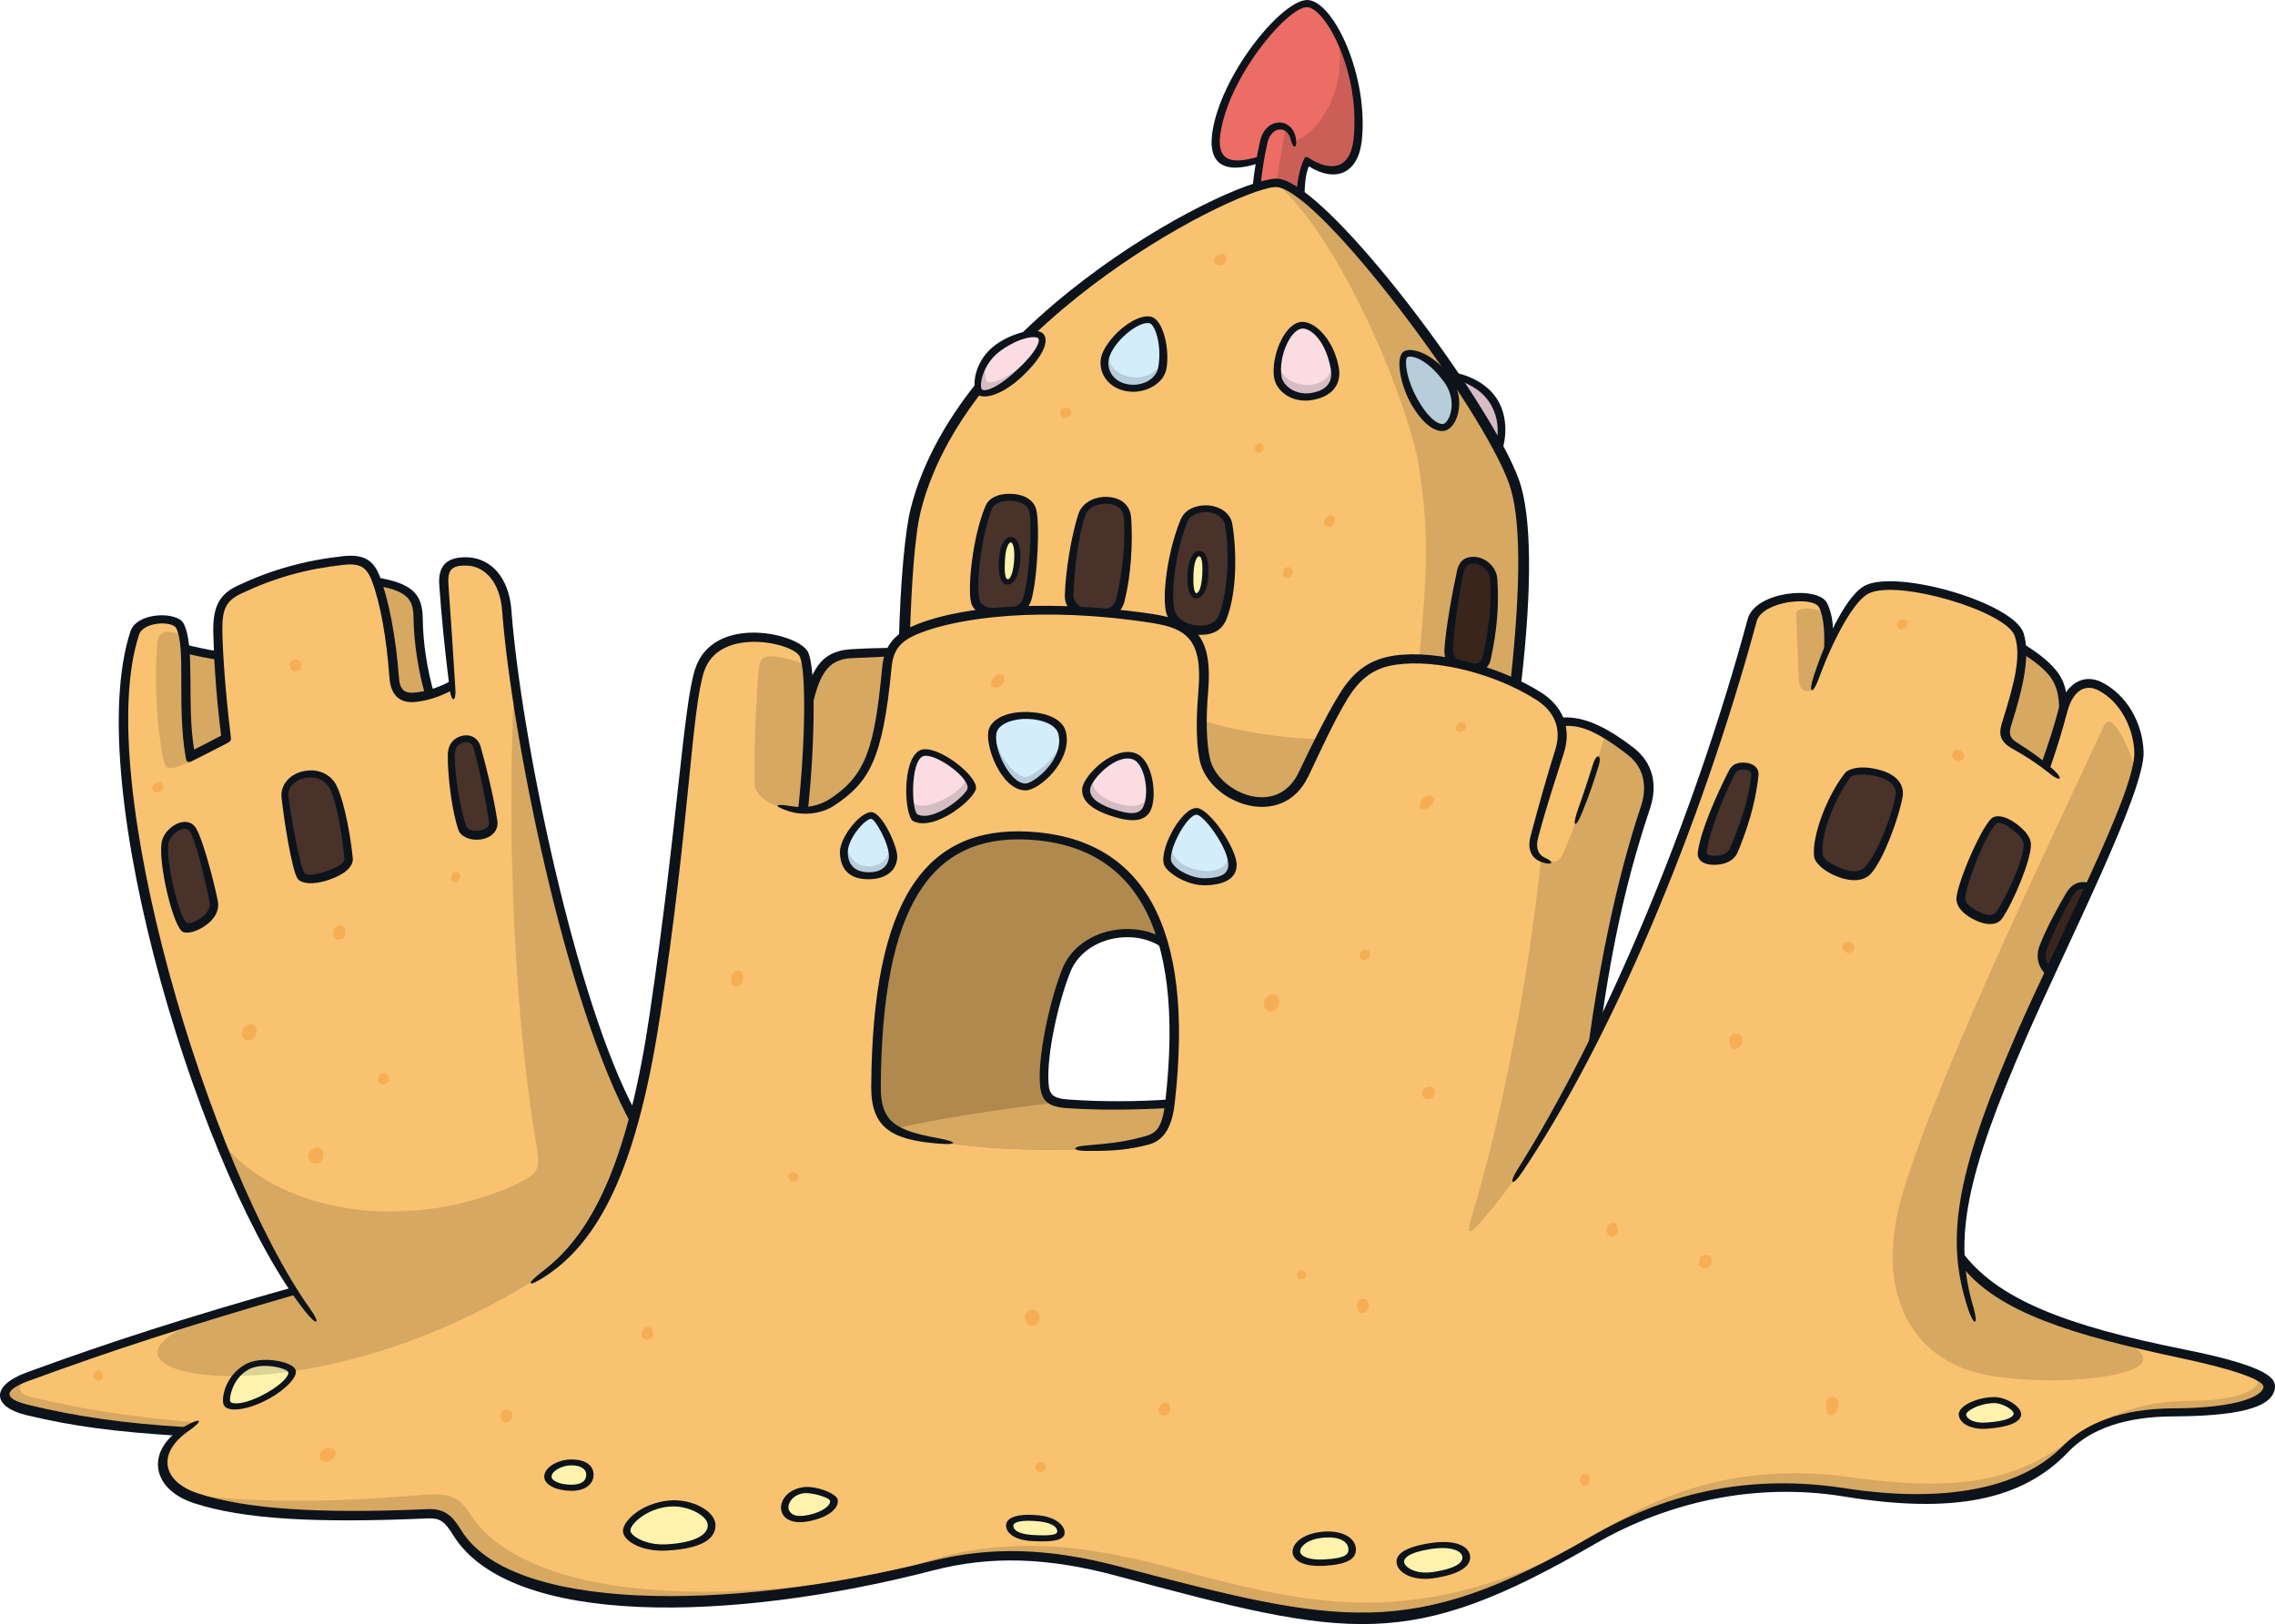 <?xml version="1.0" encoding="UTF-8" standalone="no"?>
<!-- Created with Inkscape (http://www.inkscape.org/) -->

<svg
   version="1.1"
   viewBox="0 0 522.84 373.33"
   id="svg150"
   sodipodi:docname="770.svg"
   inkscape:version="1.4 (e7c3feb1, 2024-10-09)"
   xmlns:inkscape="http://www.inkscape.org/namespaces/inkscape"
   xmlns:sodipodi="http://sodipodi.sourceforge.net/DTD/sodipodi-0.dtd"
   xmlns="http://www.w3.org/2000/svg"
   xmlns:svg="http://www.w3.org/2000/svg">
  <defs
     id="defs150" />
  <sodipodi:namedview
     id="namedview150"
     pagecolor="#505050"
     bordercolor="#eeeeee"
     borderopacity="1"
     inkscape:showpageshadow="0"
     inkscape:pageopacity="0"
     inkscape:pagecheckerboard="0"
     inkscape:deskcolor="#d1d1d1"
     inkscape:zoom="0.84853574"
     inkscape:cx="222.73664"
     inkscape:cy="224.50439"
     inkscape:window-width="1152"
     inkscape:window-height="718"
     inkscape:window-x="0"
     inkscape:window-y="25"
     inkscape:window-maximized="0"
     inkscape:current-layer="svg150" />
  <path
     d="m267.42 216.82c2.894 10.191 3.105 22.842 1.508 36.672 0 0.049-0.018 0.098-0.018 0.197-8.042 0.555-16.36 0.535-23.414 0.035-3.97-0.295-5.217-1.022-5.442-4.869-0.344-6.534 2.112-18.354 4.991-25.667 3.434-8.7 15.13-10.953 22.374-6.361m184.71 81.196 0.781 2.687c-0.295-0.899-0.555-1.783-0.781-2.687m49.618 13.206c-27.626-5.858-42.651-11.057-51.057-22.114-0.816-12.652 3.449-27.158 13.951-51.23 9.515-21.82 27.297-55.892 26.932-65.026-0.295-7.054-4.038-12.565-8.856-15.095-3.832-2.009-7.209 0.501-8.527 5.442-1.159 4.348-2.407 8.267-4.092 13.015-2.584-2.044-5.043-3.655-7.227-4.939-2.324-1.351-2.393-2.599-1.68-4.834 2.948-9.289 4.456-15.893 2.913-20.572-2.112-6.482-28.354-13.9-35.234-10.277-2.476 1.302-5.875 6.569-8.735 13.05 0.295-3.935 0.035-7.192-1.145-9.549-1.68-3.346-14.766-2.044-16.274 3.449-9.289 33.726-22.288 68.18-36.378 96.447 2.235-16.499 5.754-35.269 11.802-53.345 1.749-5.234 0.501-10-3.326-12.946-7.261-5.598-11.785-7.227-16.256-6.69-1.248-3.935-4.593-6.239-10.173-8.891 2.51-23.154 2.324-38.561-0.393-46.256-6.17-17.504-42.929-66.95-54.194-68.838-7.643-1.282-72.028 30.554-83.31 75.095-1.454 5.737-2.338 17.591-2.668 29.047-2.427 1.592-3.621 3.689-3.95 7.296-1.926 20.277-4.643 25.615-12.565 30.849-1.96 1.302-4.245 1.975-6.742 1.96 1.577-14.645 1.926-32.253 0.196-35.945-1.68-3.571-20.069-7.99-24.003 3.812-2.913 8.752-3.675 35.39-10.173 78.838-1.317 8.752-2.894 16.898-4.869 24.263-16.17-29.792-27.47-93.691-29.203-116.9-0.521-7.036-4.471-11.04-8.943-11.282-4.348-0.246-5.806 1.474-5.529 5.372 0.501 6.984 1.042 15.407 1.857 23.119-2.859 1.508-5.303 2.338-8.284 2.722-3.292 0.393-4.716-0.953-4.974-4.49-0.604-8.197-2.044-17.14-4.299-22.911-1.351-3.503-3.414-4.456-7.47-4.004-8.648 0.953-15.892 2.948-23.726 6.62-4.058 1.887-5.148 4.367-5.078 9.636 0.098 5.771 0.747 15.078 1.94 24.593-2.496 1.371-5.806 3.016-8.198 4.245-2.098-11.906 0.049-25.39-2.476-30.156-1.179-2.201-9.116-1.995-10.312 1.631-10.676 32.669 13.83 116.46 36.62 151.32-24.749 7.054-43.223 13.085-61.213 19.705-7.244 2.668-7.071 5.962-0.123 7.625 11.456 2.756 21.75 4.127 35.667 4.974-6.811 5.008-6.274 12.184 3.031 15.234 10.19 3.346 25.667 4.939 53.206 3.709 3.223-0.147 4.854 0.987 6.794 4.21 11.751 19.446 60.173 19.931 109.32 7.66 12.461-3.12 25.199-3.277 42.687 1.336 51.75 13.605 67.053 17.227 109.1-7.157 17.227-9.983 36.534-14.437 57.712-10.988 28.354 4.608 43.119-2.063 50.918-10.018 4.643-4.697 12.426-8.249 24.61-8.319 12.201-0.049 21.958-1.857 22.166-5.789 0.098-2.201-3.832-4.333-19.775-7.713"
     fill="#F9C270"
     id="path1" />
  <path
     d="m 264.34,73.554 c -3.311,-0.747 -9.463,4.8 -10.364,8.752 -0.624,2.805 1.022,5.788 4.436,6.69 3.414,0.899 8.128,-0.727 8.769,-4.471 0.816,-4.765 -0.727,-10.485 -2.845,-10.971"
     id="path2"
     style="fill:#D3EDFB" />
  <path
     d="m 200.31,187.42 c -1.926,-0.098 -6.343,5.182 -6.361,8.354 -0.049,3.655 1.818,5.737 6.222,5.511 2.845,-0.147 5.078,-1.891 5.147,-4.382 0.049,-2.515 -3.346,-9.393 -5.009,-9.48"
     id="path3"
     style="fill:#D3EDFB" />
  <path
     d="m 244.11,168.43 c -0.639,-2.476 -4.141,-3.812 -7.712,-3.95 -3.655,-0.098 -7.366,0.987 -8.18,3.414 -1.11,3.326 2.79,13.067 7.487,13.015 2.564,-0.034 9.965,-6.43 8.405,-12.478"
     id="path4"
     style="fill:#D3EDFB" />
  <path
     d="m 275.01,186.52 c -2.913,-0.034 -8.111,9.601 -6.482,12.201 1.11,1.769 4.716,4.019 8.492,3.935 4.176,-0.098 6.153,-1.268 6.17,-3.812 0.049,-3.812 -5.789,-12.305 -8.18,-12.323"
     id="path5"
     style="fill:#D3EDFB" />
  <path
     d="m 298.89,74.779 c -3.208,0.678 -5.91,7.123 -5.216,11.82 0.442,2.982 4.024,5.268 8.007,4.525 3.621,-0.693 5.823,-2.913 5.096,-6.673 -1.317,-6.776 -5.46,-10.19 -7.886,-9.671"
     id="path6"
     style="fill:#FADCE2" />
  <path
     d="m 211.65,173.24 c -3.463,1.891 -2.997,13.761 -1.179,14.697 4.107,2.112 12.946,-4.677 12.894,-6.898 -0.049,-2.879 -8.786,-9.393 -11.715,-7.799"
     id="path7"
     style="fill:#FADCE2" />
  <path
     d="m 260.8,173.89 c -4.279,-1.783 -10.814,4.49 -11.126,7.418 -0.197,2.009 1.213,3.866 5.789,5.425 4.888,1.665 7.296,1.302 8.284,-1.125 1.371,-3.414 0.147,-10.416 -2.948,-11.716"
     id="path8"
     style="fill:#FADCE2" />
  <path
     d="m245.5 253.71c-3.97-0.295-5.216-1.022-5.442-4.869-0.344-6.534 2.112-18.336 5.009-25.667 3.434-8.7 15.113-10.953 22.357-6.361-4.092-14.385-13.588-23.847-31.144-24.766-22.496-1.159-34.575 14.454-34.836 57.764-0.034 7.383 3.085 10.329 8.908 11.577 10.641 2.289 21.958 3.257 39.099 2.771 5.771-0.147 10.936-1.056 14.315-2.098 3.36-1.056 4.643-4.333 5.147-8.388-8.024 0.57-16.36 0.535-23.414 0.034"
     fill="#B0894E"
     id="path9" />
  <path
     d="m 237.24,117.02 c -1.474,-3.64 -8.648,-3.552 -9.983,-0.344 -2.845,6.759 -3.95,18.302 -3.085,21.612 0.899,3.414 10.607,4.176 11.976,-0.693 1.454,-5.165 2.098,-18.059 1.091,-20.555"
     id="path10"
     style="fill:#48322A" />
  <path
     d="m 259.17,119.11 c -0.393,-5.511 -9.081,-5.147 -10.502,-0.933 -1.769,5.217 -2.81,13.744 -2.928,18.665 -0.147,5.165 10.399,6.534 11.733,1.11 1.405,-5.684 2.098,-12.877 1.7,-18.839"
     id="path11"
     style="fill:#48322A" />
  <path
     d="m 282.41,120.59 c -0.727,-4.539 -8.596,-4.819 -10.243,-0.987 -2.496,5.824 -4.092,15.39 -3.257,20.52 0.761,4.834 10.156,6.932 12.149,1.68 2.186,-5.719 2.427,-14.575 1.351,-21.213"
     id="path12"
     style="fill:#48322A" />
  <path
     d="m 109.72,171.89 c -1.022,-3.606 -5.962,-2.181 -5.997,1.611 -0.049,4.834 1.145,12.635 2.599,16.828 0.865,2.515 7.574,2.167 7.002,-1.597 -0.85,-5.737 -2.461,-12.79 -3.606,-16.846"
     id="path13"
     style="fill:#48322A" />
  <path
     d="m 76.106,180.13 c -3.242,-4.21 -11.109,-1.926 -10.589,3.066 0.521,4.974 2.476,16.153 3.689,18.076 1.385,2.22 11.213,-0.953 10.901,-3.984 -0.678,-6.776 -2.304,-14.956 -4.004,-17.158"
     id="path14"
     style="fill:#48322A" />
  <path
     d="m 44.18,190.54 c -1.769,-2.181 -5.945,0.555 -6.291,3.503 -0.676,5.806 3.033,18.475 4.61,19.064 1.887,0.693 7.279,-2.304 6.568,-5.875 -1.042,-5.251 -3.503,-14.957 -4.888,-16.69"
     id="path15"
     style="fill:#48322A" />
  <path
     d="m 403.33,178.07 c 0.197,-2.063 -4.092,-2.894 -5.251,-0.644 -2.913,5.702 -6.291,13.9 -6.863,18.561 -0.344,2.53 6.083,2.324 7.261,-0.57 2.393,-5.806 4.264,-11.352 4.854,-17.348"
     id="path16"
     style="fill:#48322A" />
  <path
     d="m 436.39,183.08 c 1.076,-6.256 -10.381,-6.742 -11.785,-4.903 -3.97,5.234 -7.296,14.159 -6.655,18.561 0.295,2.201 8.354,6.465 11.317,3.311 3.051,-3.257 6.395,-12.738 7.123,-16.967"
     id="path17"
     style="fill:#48322A" />
  <path
     d="m 465.89,193.94 c -0.147,-2.564 -6.031,-6.897 -7.695,-5.165 -2.79,2.879 -7.799,15.668 -7.504,18.059 0.344,2.79 7.088,6.083 8.769,3.655 2.584,-3.744 6.603,-13.311 6.43,-16.551"
     id="path18"
     style="fill:#48322A" />
  <path
     d="m 232.39,124.05 c -1.022,-0.034 -1.94,1.611 -2.112,4.643 -0.197,3.689 0.295,4.939 1.302,5.078 0.83,0.098 1.926,-1.405 2.181,-4.751 0.246,-2.948 -0.491,-4.939 -1.371,-4.974"
     id="path19"
     style="fill:#FFF2AD" />
  <path
     d="m 275.68,127.24 c -1.042,-0.098 -1.96,1.665 -2.098,4.647 -0.147,3.655 0.491,5.043 1.302,5.078 0.904,0.035 1.906,-1.268 2.098,-4.8 0.197,-3.311 -0.393,-4.834 -1.302,-4.922"
     id="path20"
     style="fill:#FFF2AD" />
  <path
     d="m 67.037,315.08 c -0.521,-1.213 -6.638,-2.825 -10.208,-0.884 -4.21,2.27 -5.165,7.261 -4.662,8.336 0.678,1.405 4.888,0.865 9.463,-1.7 3.483,-1.96 5.927,-4.539 5.407,-5.754"
     id="path21"
     style="fill:#FFF2AD" />
  <path
     d="m 135.54,339.14 c 0.098,-1.906 -1.454,-3.016 -4.279,-2.962 -2.619,0.049 -5.286,1.557 -5.303,3.208 -0.018,1.646 2.859,2.619 5.321,2.599 2.633,-0.017 4.161,-0.884 4.264,-2.845"
     id="path22"
     style="fill:#FFF2AD" />
  <path
     d="m 163.54,350.59 c 0,-2.81 -5.078,-5.373 -9.688,-4.974 -5.944,0.521 -9.844,4.436 -9.826,6.274 0,1.523 3.621,4.073 9.047,3.797 7.678,-0.393 10.468,-2.496 10.468,-5.096"
     id="path23"
     style="fill:#FFF2AD" />
  <path
     d="m 191.64,344.88 c -0.197,-1.056 -4.785,-2.702 -7.123,-2.289 -3.154,0.57 -4.593,2.962 -4.053,4.608 0.535,1.68 2.461,2.338 5.407,1.734 2.997,-0.604 6.083,-2.324 5.771,-4.058"
     id="path24"
     style="fill:#FFF2AD" />
  <path
     d="m 243.79,352.27 c 0.098,-1.042 -1.042,-2.84 -5.165,-3.257 -4.49,-0.442 -6.482,0.491 -6.551,1.611 -0.049,1.263 1.371,2.722 5.268,2.928 4.903,0.246 6.326,-0.295 6.447,-1.282"
     id="path25"
     style="fill:#FFF2AD" />
  <path
     d="m 310.73,356.1 c -0.049,-2.029 -2.304,-3.621 -6.378,-3.326 -4.559,0.344 -6.465,2.442 -6.378,3.97 0.098,1.454 2.393,2.736 6.499,2.476 5.113,-0.344 6.291,-1.474 6.256,-3.12"
     id="path26"
     style="fill:#FFF2AD" />
  <path
     d="m 336.98,357.62 c -0.295,-1.852 -3.242,-2.982 -8.163,-2.221 -5.477,0.85 -7.019,2.393 -6.949,3.675 0.098,1.68 3.1,3.655 7.678,2.948 5.338,-0.816 7.729,-2.584 7.435,-4.402"
     id="path27"
     style="fill:#FFF2AD" />
  <path
     d="m 463.66,325.09 c 0.147,-1.317 -3.031,-3.346 -5.546,-3.242 -3.675,0.147 -7.158,2.009 -7.071,3.277 0.049,1.248 1.7,2.84 5.511,2.584 4.264,-0.295 6.967,-1.302 7.106,-2.619"
     id="path28"
     style="fill:#FFF2AD" />
  <path
     d="m300.64 0.814c-4.819-0.535-18.319 15.373-20.901 28.666-1.351 7.019 1.159 9.948 9.913 7.106-0.344 1.995-0.59 3.915-0.865 6.308 1.385-0.393 4.053-0.933 4.785-0.865 1.076 0.098 3.832 1.489 5.321 2.805 0.098-3.292 0.624-6.031 1.523-7.851 5.078 3.434 10.641 3.414 11.56-4.697 1.68-15.061-6.152-30.901-11.334-31.473"
     fill="#ED6E65"
     id="path29"
     style="fill:#ec6d65;fill-opacity:1" />
  <path
     d="m 281.66,58.74 c -0.393,-0.501 -1.631,-0.393 -2.255,0.295 -0.501,0.57 -0.491,1.282 -0.018,1.7 0.442,0.393 1.194,0.491 1.872,-0.049 0.678,-0.521 0.816,-1.474 0.393,-1.96"
     id="path30"
     style="fill:#F6AE54" />
  <path
     d="m 244.88,93.67 c -0.83,0 -1.213,0.658 -1.179,1.248 0.018,0.555 0.344,1.125 1.042,1.145 0.712,0.034 1.474,-0.555 1.474,-1.282 C 246.234,94.156 245.47,93.67 244.88,93.67"
     id="path31"
     style="fill:#F6AE54" />
  <path
     d="m 289.63,101.92 c -0.604,-0.098 -1.091,0.295 -1.213,0.796 -0.147,0.59 0.098,1.248 0.678,1.336 0.521,0.098 1.11,-0.197 1.268,-0.816 0.197,-0.639 -0.246,-1.228 -0.727,-1.317"
     id="path32"
     style="fill:#F6AE54" />
  <path
     d="m 306.55,118.69 c -0.442,-0.491 -1.179,-0.344 -1.749,0.246 -0.59,0.59 -0.678,1.523 -0.246,1.887 0.393,0.344 1.248,0.491 1.857,-0.295 0.555,-0.712 0.501,-1.439 0.147,-1.818"
     id="path33"
     style="fill:#F6AE54" />
  <path
     d="m 296.85,130.65 c -0.491,-0.521 -1.405,-0.344 -1.734,0.197 -0.393,0.658 -0.295,1.508 -0.098,1.769 0.295,0.295 1.228,0.344 1.68,-0.098 0.521,-0.521 0.57,-1.405 0.147,-1.837"
     id="path34"
     style="fill:#F6AE54" />
  <path
     d="m 336.92,166.6 c -0.197,-0.604 -1.056,-0.712 -1.769,-0.295 -0.624,0.393 -0.781,1.056 -0.501,1.523 0.246,0.393 1.007,0.57 1.597,0.246 0.59,-0.344 0.865,-0.953 0.678,-1.508"
     id="path35"
     style="fill:#F6AE54" />
  <path
     d="m 329.33,183.14 c -0.693,-0.521 -1.887,-0.197 -2.461,0.624 -0.712,1.022 -0.712,1.906 -0.344,2.235 0.246,0.246 1.371,0.098 2.22,-0.712 0.933,-0.919 1.042,-1.818 0.604,-2.147"
     id="path36"
     style="fill:#F6AE54" />
  <path
     d="m 314.49,218.44 c -0.491,-0.344 -1.336,-0.197 -1.734,0.393 -0.393,0.59 -0.344,1.336 0.017,1.646 0.393,0.344 1.385,0.197 1.818,-0.295 0.393,-0.491 0.491,-1.351 -0.098,-1.769"
     id="path37"
     style="fill:#F6AE54" />
  <path
     d="m 292.67,228.65 c -1.371,-0.049 -2.181,0.85 -2.235,1.769 -0.049,0.953 0.555,2.044 1.523,2.078 0.796,0.034 1.926,-0.761 2.063,-1.926 0.098,-1.007 -0.393,-1.872 -1.351,-1.926"
     id="path38"
     style="fill:#F6AE54" />
  <path
     d="m 329.37,250.01 c -0.678,-0.555 -1.872,-0.197 -2.289,0.442 -0.393,0.644 -0.344,1.454 0.197,1.926 0.501,0.442 1.577,0.344 2.063,-0.197 0.624,-0.727 0.624,-1.7 0.049,-2.167"
     id="path39"
     style="fill:#F6AE54" />
  <path
     d="m 300.15,293.13 c 0.049,-0.555 -0.393,-1.125 -0.987,-1.125 -0.781,-0.017 -1.091,0.442 -1.145,0.987 -0.049,0.57 0.442,1.091 0.973,1.11 0.491,0.017 1.076,-0.246 1.159,-0.973"
     id="path40"
     style="fill:#F6AE54" />
  <path
     d="m 313.65,298.61 c -0.973,-0.246 -1.646,0.295 -1.783,1.179 -0.147,0.987 0.295,1.94 0.953,2.029 0.678,0.098 1.405,-0.246 1.665,-1.213 0.295,-1.11 -0.098,-1.818 -0.83,-1.995"
     id="path41"
     style="fill:#F6AE54" />
  <path
     d="m 438.4,142.85 c -0.246,-0.535 -1.11,-0.624 -1.803,-0.295 -0.761,0.393 -0.747,1.317 -0.491,1.715 0.295,0.442 0.938,0.555 1.543,0.197 0.83,-0.491 0.899,-1.194 0.727,-1.611"
     id="path42"
     style="fill:#F6AE54" />
  <path
     d="m 449.86,172.4 c -0.85,0.018 -1.194,0.555 -1.233,1.248 -0.018,0.693 0.491,1.194 1.248,1.248 0.796,0.049 1.439,-0.393 1.474,-1.11 0.049,-0.865 -0.693,-1.405 -1.489,-1.385"
     id="path43"
     style="fill:#F6AE54" />
  <path
     d="m 426.15,217.88 c 0.049,-0.85 -0.501,-1.351 -1.194,-1.385 -0.973,-0.049 -1.508,0.57 -1.543,1.125 -0.034,0.624 0.393,1.351 1.282,1.42 0.707,0.049 1.405,-0.442 1.454,-1.159"
     id="path44"
     style="fill:#F6AE54" />
  <path
     d="m 399.34,237.63 c -0.85,-0.197 -1.769,0.295 -1.926,1.179 -0.197,0.973 0.393,2.181 1.091,2.304 0.761,0.147 1.597,-0.501 1.872,-1.523 0.295,-0.973 -0.147,-1.769 -1.042,-1.96"
     id="path45"
     style="fill:#F6AE54" />
  <path
     d="m 370.86,281.07 c -0.678,-0.098 -1.489,0.644 -1.592,1.474 -0.098,0.796 0.295,1.646 1.022,1.734 0.658,0.098 1.454,-0.246 1.523,-1.336 0.049,-1.11 -0.393,-1.803 -0.953,-1.872"
     id="path46"
     style="fill:#F6AE54" />
  <path
     d="m 393.17,288.87 c -0.624,-0.658 -1.818,-0.535 -2.338,0.197 -0.555,0.781 -0.491,1.783 0.035,2.22 0.624,0.501 1.68,0.197 2.147,-0.295 0.609,-0.624 0.59,-1.631 0.147,-2.098"
     id="path47"
     style="fill:#F6AE54" />
  <path
     d="m 421.26,321.04 c -0.816,-0.049 -1.508,0.555 -1.611,1.769 -0.098,1.371 0.344,2.407 1.007,2.496 0.712,0.098 1.405,-0.442 1.769,-1.837 0.295,-1.179 -0.147,-2.338 -1.159,-2.427"
     id="path48"
     style="fill:#F6AE54" />
  <path
     d="m 364.33,338.76 c -0.747,-0.049 -1.194,0.59 -1.213,1.317 -0.035,0.899 0.442,1.474 0.973,1.523 0.521,0.034 1.179,-0.555 1.268,-1.439 0.049,-0.712 -0.344,-1.351 -1.022,-1.405"
     id="path49"
     style="fill:#F6AE54" />
  <path
     d="m 268.52,322.57 c -0.59,-0.344 -1.68,0.049 -2.063,0.83 -0.344,0.761 -0.098,1.508 0.393,1.803 0.658,0.344 1.597,0.246 1.926,-0.491 0.393,-0.816 0.147,-1.906 -0.295,-2.167"
     id="path50"
     style="fill:#F6AE54" />
  <path
     d="m 239.28,336.11 c -0.796,-0.049 -1.302,0.442 -1.317,0.973 -0.034,0.678 0.442,1.213 1.022,1.233 0.816,0 1.336,-0.442 1.351,-1.125 0.018,-0.57 -0.442,-1.022 -1.056,-1.076"
     id="path51"
     style="fill:#F6AE54" />
  <path
     d="m 237.38,301.05 c -1.056,-0.017 -1.818,0.919 -1.857,1.7 -0.049,1.022 0.712,1.96 1.646,2.029 0.899,0.049 1.7,-0.712 1.734,-1.837 0.049,-1.159 -0.727,-1.891 -1.528,-1.891"
     id="path52"
     style="fill:#F6AE54" />
  <path
     d="m 230.54,155.27 c -0.501,-0.442 -1.508,-0.442 -2.27,0.501 -0.678,0.83 -0.624,1.714 -0.246,2.078 0.393,0.393 1.439,0.295 2.167,-0.393 0.747,-0.693 0.83,-1.783 0.344,-2.201"
     id="path53"
     style="fill:#F6AE54" />
  <path
     d="m 170.2,223.26 c -0.85,-0.393 -1.769,0.197 -2.098,1.11 -0.295,0.899 -0.049,2.029 0.57,2.289 0.693,0.295 1.577,-0.049 1.975,-1.125 0.344,-0.953 0.098,-1.995 -0.442,-2.27"
     id="path54"
     style="fill:#F6AE54" />
  <path
     d="m 183.48,270.67 c 0.098,-0.521 -0.246,-1.076 -1.022,-1.179 -0.83,-0.098 -1.282,0.295 -1.336,0.781 -0.049,0.535 0.393,1.213 0.973,1.282 0.535,0.049 1.268,-0.098 1.385,-0.884"
     id="path55"
     style="fill:#F6AE54" />
  <path
     d="m 149.26,305.06 c -0.933,-0.246 -1.68,0.442 -1.803,1.268 -0.098,0.761 0.295,1.508 1.056,1.592 0.727,0.098 1.385,-0.246 1.562,-1.042 0.197,-0.83 -0.197,-1.646 -0.816,-1.818"
     id="path56"
     style="fill:#F6AE54" />
  <path
     d="m 116.51,323.97 c -0.865,-0.017 -1.42,0.658 -1.42,1.508 -0.018,0.899 0.501,1.557 1.194,1.557 0.796,0.018 1.454,-0.535 1.508,-1.592 0.034,-0.865 -0.57,-1.474 -1.282,-1.474"
     id="path57"
     style="fill:#F6AE54" />
  <path
     d="m 77.072,333.64 c -0.393,-0.85 -1.665,-1.056 -2.619,-0.535 -1.056,0.57 -1.248,1.714 -0.865,2.304 0.393,0.624 1.523,0.816 2.442,0.295 1.022,-0.57 1.302,-1.508 1.042,-2.078"
     id="path58"
     style="fill:#F6AE54" />
  <path
     d="m 22.17,315.12 c -0.572,0.246 -0.815,0.899 -0.589,1.454 0.295,0.639 1.005,0.933 1.543,0.727 0.572,-0.246 0.71,-0.973 0.398,-1.543 -0.314,-0.57 -0.867,-0.85 -1.352,-0.644"
     id="path59"
     style="fill:#F6AE54" />
  <path
     d="m 68.084,151.6 c -0.865,-0.049 -1.474,0.609 -1.474,1.248 -0.018,0.83 0.393,1.508 1.351,1.508 0.747,0.018 1.248,-0.535 1.282,-1.159 0.049,-0.919 -0.393,-1.543 -1.159,-1.597"
     id="path60"
     style="fill:#F6AE54" />
  <path
     d="m 37.33,180.17 c -0.364,-0.535 -1.109,-0.555 -1.698,-0.098 -0.607,0.491 -0.78,1.302 -0.537,1.631 0.295,0.393 1.213,0.575 1.768,0.246 0.728,-0.442 0.797,-1.268 0.467,-1.749"
     id="path61"
     style="fill:#F6AE54" />
  <path
     d="m 105.54,200.72 c -0.442,-0.393 -1.228,-0.295 -1.646,0.295 -0.393,0.501 -0.344,1.317 0,1.611 0.295,0.295 1.076,0.246 1.489,-0.246 0.555,-0.624 0.501,-1.385 0.147,-1.665"
     id="path62"
     style="fill:#F6AE54" />
  <path
     d="m 78.455,212.72 c -0.781,-0.197 -1.523,0.295 -1.783,1.11 -0.344,1.007 0.147,1.975 0.816,2.132 0.85,0.197 1.783,-0.246 1.906,-1.145 0.147,-1.076 -0.295,-1.926 -0.933,-2.098"
     id="path63"
     style="fill:#F6AE54" />
  <path
     d="m 58.512,235.75 c -0.658,-0.555 -1.803,-0.344 -2.496,0.57 -0.624,0.83 -0.535,2.098 0.098,2.55 0.678,0.491 1.783,0.393 2.373,-0.442 0.712,-1.042 0.678,-2.112 0,-2.687"
     id="path64"
     style="fill:#F6AE54" />
  <path
     d="m 88.231,246.67 c -0.747,-0.034 -1.351,0.491 -1.351,1.371 0,0.644 0.344,1.233 1.179,1.233 0.747,-0.017 1.317,-0.393 1.351,-1.248 0.017,-0.712 -0.501,-1.317 -1.179,-1.351"
     id="path65"
     style="fill:#F6AE54" />
  <path
     d="m 73.609,263.89 c -0.781,-0.393 -1.995,0 -2.584,1.076 -0.442,0.796 -0.197,1.749 0.57,2.255 0.919,0.57 2.009,0.295 2.427,-0.644 0.555,-1.159 0.295,-2.324 -0.393,-2.687"
     id="path66"
     style="fill:#F6AE54" />
  <path
     d="m 43.82,173.95 c 2.393,-1.213 5.702,-2.879 8.198,-4.245 -0.865,-6.863 -1.439,-13.622 -1.734,-19.012 -3.051,-0.535 -5.494,-1.056 -7.765,-1.611 0.521,6.361 -0.246,16.048 1.302,24.87"
     id="path67"
     style="fill:#D7A861" />
  <path
     d="m 90.649,155.78 c 0.246,3.518 1.68,4.888 4.974,4.471 1.11,-0.147 2.152,-0.344 3.174,-0.624 -1.631,-5.442 -2.599,-12.097 -2.687,-17.556 -0.049,-4.731 -1.857,-7.123 -9.446,-8.371 2.063,5.771 3.4,14.246 3.984,22.08"
     id="path68"
     style="fill:#D7A861" />
  <path
     d="m 184.59,186.26 c 2.476,0.035 4.785,-0.658 6.742,-1.96 7.92,-5.217 10.624,-10.554 12.548,-30.832 0.147,-1.385 0.393,-2.55 0.796,-3.537 -2.928,0.049 -5.997,0.197 -9.168,0.344 -5.373,0.344 -7.781,3.326 -9.584,10.537 0.098,7.227 -0.393,16.828 -1.336,25.424"
     id="path69"
     style="fill:#D7A861" />
  <path
     d="m 461.2,166.44 c -0.712,2.22 -0.639,3.483 1.68,4.834 2.181,1.282 4.643,2.879 7.227,4.939 1.631,-4.593 2.845,-8.406 3.97,-12.582 0.246,-3.675 -0.442,-6.724 -2.338,-9.047 -1.543,-1.872 -4.073,-3.832 -7.054,-5.684 0.295,4.382 -1.125,10.087 -3.483,17.539"
     id="path70"
     style="fill:#D7A861" />
  <path
     d="m 243.23,253.42 c -12.218,1.268 -29.324,4.038 -37.747,6.066 1.317,0.884 2.948,1.488 4.869,1.906 10.641,2.289 21.958,3.257 39.098,2.771 5.771,-0.147 10.936,-1.056 14.316,-2.098 3.36,-1.056 4.643,-4.333 5.147,-8.389 -8.042,0.555 -21.802,0.501 -25.684,-0.246"
     id="path71"
     style="fill:#D7A861" />
  <path
     d="m 118.09,159.33 c -1.597,34.887 0.197,74.281 5.182,103.85 0.899,5.338 0.535,6.499 -3.758,8.614 -20.988,10.381 -53.761,10 -69.653,-10.485 4.505,11.196 11.56,26.17 18.146,35.494 -7.73,2.496 -11.178,3.483 -15.823,4.819 -24.696,7.037 -18.249,14.939 2.063,14.696 0.678,-0.816 1.523,-1.557 2.584,-2.132 3.571,-1.94 9.688,-0.344 10.208,0.899 0.017,0.049 0.035,0.098 0.049,0.147 15.893,-2.304 36.118,-8.614 56.204,-21.282 11.49,-7.244 19.168,-22.496 22.617,-36.897 -12.686,-22.842 -22.374,-65.944 -27.816,-97.73"
     id="path72"
     style="fill:#D7A861" />
  <path
     d="m56.82 314.19c-1.056 0.57-1.906 1.317-2.584 2.112 3.832-0.034 8.145-0.393 12.842-1.056-0.017-0.049-0.017-0.098-0.049-0.197-0.521-1.213-6.638-2.825-10.208-0.884"
     fill="#dcd396"
     style="mix-blend-mode:normal"
     id="path73" />
  <path
     d="m 184.29,186.34 c -6.568,-0.295 -10.832,-3.12 -10.866,-6.256 -0.098,-9.255 0.295,-18.527 0.987,-26.586 0.197,-2.044 1.194,-2.879 3.449,-2.599 1.995,0.246 4.348,0.747 7.123,1.857 1.302,7.158 0.816,25.806 -0.693,33.587"
     id="path74"
     style="fill:#D7A861" />
  <path
     d="m 42,146.04 c -4.177,-1.7 -5.632,-0.535 -5.84,1.597 -0.71,7.695 -0.226,19.272 1.386,26.846 0.383,1.769 0.884,2.407 2.6,1.96 1.022,-0.295 2.515,-0.899 3.832,-1.474 -2.167,-9.272 -0.344,-25.338 -1.975,-28.926"
     id="path75"
     style="fill:#D7A861" />
  <path
     d="m 419.43,140.83 c -2.687,-1.317 -6.62,-1.228 -6.62,0.098 -0.017,1.351 0.491,12.08 0.604,15.459 0.098,2.324 1.715,3.016 3.066,2.132 0.609,-1.94 2.496,-7.123 3.606,-9.636 0.246,-3.016 -0.034,-5.477 -0.658,-8.076"
     id="path76"
     style="fill:#D7A861" />
  <path
     d="m 368.94,168.88 c -2.167,6.863 -6.274,19.428 -9.497,26.863 -1.091,2.53 -2.235,2.894 -5.268,1.577 -2.859,27.626 -9.134,60.017 -15.841,81.993 -1.42,4.662 -0.933,4.957 2.476,1.007 9.15,-10.572 16.256,-22.773 25.892,-42.062 0.83,-11.525 6.655,-39.514 11.057,-51.924 2.668,-7.522 0.85,-12.842 -8.822,-17.452"
     id="path77"
     style="fill:#D7A861" />
  <path
     d="m 293.36,42.163 c 15.372,13.328 30.762,51.577 32.842,65.719 2.078,14.142 1.94,22.738 -0.049,43.466 6.135,0.678 14.94,2.27 22.045,5.598 1.837,-14.645 3.188,-37.418 -0.098,-45.355 -9.913,-23.882 -43.743,-68.492 -54.714,-69.428"
     id="path78"
     style="fill:#D7A861" />
  <path
     d="m323.04 81.467c-1.454 0.919-0.491 6.569 2.235 11.161 2.81 4.765 5.581 6.291 7.123 5.373 1.96-1.159 3.449-6.499 0.246-10.797-3.97-5.338-8.25-6.603-9.601-5.737"
     fill="#B7CDDA"
     id="path79" />
  <path
     d="m344.46 103.25c1.022-3.847 0.678-7.591-0.796-10.364-1.803-3.38-5.632-5.563-9.168-6.43 3.188 4.957 7.487 12.045 9.965 16.794"
     fill="#D6BCC3"
     id="path80" />
  <path
     d="m343.29 133.1c-0.295-4.161-6.568-6.326-7.608-1.872-1.11 4.765-2.564 13.795-2.722 18.198-0.197 4.382 7.851 5.615 8.648 2.063 1.439-6.308 2.112-12.305 1.68-18.388"
     fill="#3A251D"
     id="path81" />
  <path
     d="m490.94 178.26c-0.747-4.053-2.599-8.371-4.539-10.988-1.474-2.009-2.27-1.783-3.257 0.344-11.265 24.471-36.499 76.482-45.598 105.72-7.539 24.263 2.358 39.272 18.301 42.582 17.418 3.621 50.676-0.197 30.381-8.319-14.922-3.031-31.299-11.144-35.476-18.336-2.55-20.416 15.944-55.581 29.393-85.199 5.234-11.525 8.509-18.856 10.797-25.823"
     fill="#D7A861"
     id="path82" />
  <path
     d="m471.19 223.48c-1.926-1.783-2.373-3.572-1.508-5.806 1.523-3.97 3.97-8.665 5.91-11.993 1.194-2.044 2.79-2.619 4.903-1.646-2.859 5.823-6.153 12.877-9.307 19.445"
     fill="#3A251D"
     id="path83" />
  <path
     d="m 276.09,165.5 c 7.972,2.668 19.446,4.333 27.452,4.421 -4.49,10.139 -7.002,15.407 -14.61,14.437 -10.779,-1.405 -13.414,-10.849 -12.842,-18.856"
     id="path84"
     style="fill:#D7A861" />
  <path
     d="m 47.4,343.99 c 13.709,1.371 28.596,1.371 48.908,-0.295 6.932,-0.57 8.977,0.049 11.837,4.471 10.659,16.43 44.454,20.832 81.854,15.702 -46.308,10.069 -77.001,2.255 -85.65,-12.513 -1.749,-2.997 -3.866,-3.64 -7.4,-3.449 -18.579,0.933 -40.156,0.035 -49.55,-3.915"
     id="path85"
     style="fill:#D7A861" />
  <path
     d="m 209.62,360.05 c 18.925,-6.967 37.244,-5.563 58.388,0.049 29.654,7.903 53.172,14.801 90.052,-2.427 -32.842,20.936 -55.979,15.65 -90.953,6.118 -22.981,-6.256 -33.674,-7.574 -57.487,-3.744"
     id="path86"
     style="fill:#D7A861" />
  <path
     d="m 369.11,351.4 c 15.424,-9.844 33.743,-14.939 55.962,-11.854 23.033,3.188 38.111,1.803 52.08,-9.671 -11.3,13.761 -28.943,17.557 -51.923,13.501 -18.683,-3.292 -35.806,-0.712 -56.118,8.024"
     id="path87"
     style="fill:#D7A861" />
  <path
     d="m 5.59,317.42 c -1.733,1.336 -1.352,3.085 1.698,3.778 13.674,3.1 21.178,4.23 37.799,5.806 -1.488,0.781 -2.619,1.646 -3.208,2.063 -15.754,-1.179 -31.005,-3.778 -36.222,-5.061 -5.217,-1.268 -6.395,-5.217 -0.069,-6.586"
     id="path88"
     style="fill:#D7A861" />
  <path
     d="m 483.67,326.41 c 7.019,-3.38 12.253,-4.348 21.473,-4.436 6.967,-0.049 16.083,-2.324 13.085,-5.425 8.042,1.769 1.439,8.059 -13.033,8.024 -8.995,-0.017 -13.743,0 -21.525,1.837"
     id="path89"
     style="fill:#D7A861" />
  <path
     d="m307.48 8.929c2.221 11.005-3.984 21.612-10.087 23.587-0.295-1.592-1.022-2.948-1.852-3.188-0.781 3.606-1.665 8.631-2.147 12.617 1.125 0.018 3.689 1.351 5.512 2.894 0.098-2.687 0.899-5.997 1.523-7.868 5.892 4.073 11.265 2.289 11.629-5.581 0.393-8.128-1.248-17.313-4.574-22.461"
     fill="#cd5e58"
     id="path90"
     style="fill:#cc5e58;fill-opacity:1" />
  <path
     d="m 254.87,81.268 c -0.521,5.494 8.111,7.591 11.785,2.805 -0.098,3.95 -3.901,5.667 -8.059,4.8 -4.161,-0.865 -5.477,-4.974 -3.724,-7.608"
     id="path91"
     style="fill:#B7CDDA" />
  <path
     d="m 228.72,169.8 c 1.336,5.407 5.303,8.787 6.898,8.804 1.577,0.018 7.123,-4.073 7.938,-7.573 -0.098,4.628 -4.559,9.706 -8.024,9.706 -3.483,0 -7.227,-5.771 -6.811,-10.936"
     id="path92"
     style="fill:#B7CDDA" />
  <path
     d="m 194.75,194.6 c 0.555,6.257 9.359,5.633 9.601,0.57 1.439,3.414 -0.393,6.066 -4.716,6.048 -4.313,-0.017 -6.759,-3.292 -4.888,-6.62"
     id="path93"
     style="fill:#B7CDDA" />
  <path
     d="m 269.23,195.08 c 0.85,5.841 13.622,7.21 12.877,1.454 1.906,2.859 1.282,6.603 -5.286,6.412 -4.8,-0.147 -8.146,-3.326 -8.371,-4.539 -0.197,-0.973 -0.049,-2.255 0.781,-3.326"
     id="path94"
     style="fill:#B7CDDA" />
  <path
     d="m 294.16,84.581 c 1.42,4.922 10.659,5.494 11.872,0.098 1.317,3.105 -0.693,6.17 -5.563,6.482 -4.869,0.295 -7.279,-2.997 -6.309,-6.603"
     id="path95"
     style="fill:#D6BCC3" />
  <path
     d="m 251.44,179.11 c -2.029,4.004 9.965,8.596 11.993,4.628 0.246,3.915 -2.825,5.113 -8.11,3.016 -6.864,-2.702 -6.413,-5.927 -3.881,-7.643"
     id="path96"
     style="fill:#D6BCC3" />
  <path
     d="m 209.45,183.76 c 1.42,4.21 12.53,-1.803 12.478,-4.819 1.213,1.543 1.597,3.051 -0.147,4.643 -3.97,3.621 -9.463,5.876 -11.144,4.628 -0.393,-0.295 -1.439,-2.201 -1.194,-4.456"
     style="mix-blend-mode:normal;fill:#D6BCC3"
     id="path97" />
  <path
     d="m 287.82,43.238 c 0.491,-4.073 0.899,-6.967 1.783,-10.832 1.268,-5.615 7.453,-5.512 8.215,-0.555 0.344,2.338 -0.639,2.53 -1.179,0.246 -0.796,-3.38 -4.49,-3.066 -5.355,0.712 -0.83,3.655 -1.159,6.17 -1.597,9.948 z"
     id="path98"
     style="fill:#0d131a" />
  <path
     d="m 298.03,44.108 c 0.098,-2.913 0.816,-5.65 1.631,-7.469 0.295,-0.678 0.59,-0.712 1.268,-0.246 4.854,3.105 9.359,2.53 10.121,-4.264 1.7,-15.251 -6.274,-30 -10.502,-30.468 -4.107,-0.491 -17.331,14.714 -19.896,27.972 -1.228,6.274 0.781,8.891 9.099,6.204 l -0.246,1.597 c -8.111,2.756 -12.357,0.442 -10.711,-8.076 2.633,-13.518 16.482,-29.966 21.941,-29.342 5.997,0.658 13.847,17.782 12.218,32.392 -0.884,7.73 -6.257,9.55 -12.149,5.824 -0.761,1.803 -0.953,4.092 -1.022,7.106 z"
     id="path99"
     style="fill:#0d131a" />
  <path
     d="m 347.17,156.54 c 2.442,-22.738 2.358,-37.643 -0.344,-45.337 -6.048,-17.193 -42.86,-66.603 -53.189,-68.18 -6.881,-1.056 -70.78,30.104 -81.993,74.332 -1.474,5.858 -2.181,17.626 -2.51,28.093 l -2.55,1.665 c 0.344,-13.327 1.405,-25.043 2.722,-30.277 11.335,-44.714 76.257,-77.244 84.749,-75.719 12.01,2.147 48.942,51.906 55.077,69.307 2.771,7.885 3.139,23.899 0.393,47.262 z"
     id="path100"
     style="fill:#0d131a" />
  <path
     d="m 254.84,82.507 c -0.521,2.324 0.781,4.903 3.758,5.702 3.1,0.83 7.037,-0.535 7.608,-3.881 0.85,-4.974 -0.747,-9.705 -2.009,-10.017 -2.515,-0.624 -8.492,4.313 -9.359,8.197 m 3.346,7.262 c -4.333,-1.145 -5.737,-4.903 -5.13,-7.608 0.938,-4.107 7.574,-10.225 11.473,-9.359 2.771,0.644 4.333,7.331 3.552,11.924 -0.644,3.729 -5.528,6.204 -9.896,5.043"
     id="path101"
     style="fill:#0d131a" />
  <path
     d="m 299.04,75.557 c -2.653,0.555 -5.182,6.465 -4.539,10.901 0.295,2.112 3.174,4.574 7.036,3.847 3.97,-0.761 4.8,-3.031 4.264,-5.719 -1.371,-7.019 -5.095,-9.376 -6.759,-9.03 m -6.239,11.178 c -0.678,-4.682 2.167,-11.906 5.875,-12.686 2.982,-0.644 7.643,3.468 8.977,10.26 0.727,3.758 -1.179,6.724 -5.858,7.608 -4.8,0.919 -8.509,-1.94 -8.995,-5.182"
     id="path102"
     style="fill:#0d131a" />
  <path
     d="m 323.43,82.108 c -0.678,0.442 -0.393,4.991 2.584,10.07 2.756,4.682 5.061,5.684 5.944,5.164 1.42,-0.85 2.962,-5.459 -0.147,-9.636 -4.23,-5.684 -7.695,-6.031 -8.388,-5.598 m 1.022,10.988 c -2.584,-4.382 -3.866,-11.005 -1.818,-12.305 1.68,-1.076 6.62,0.295 10.745,5.823 3.292,4.436 2.078,10.503 -0.604,12.097 -1.769,1.056 -4.991,0.018 -8.319,-5.615"
     id="path103"
     style="fill:#0d131a" />
  <path
     d="m 343.86,102.22 c 0.678,-3.483 0.344,-6.291 -1.056,-8.89 -1.665,-3.139 -4.593,-4.939 -7.99,-6.031 l -1.179,-1.749 c 4.195,0.624 8.735,2.913 10.866,6.949 1.665,3.105 2.009,7.574 0.491,11.716 z"
     id="path104"
     style="fill:#0d131a" />
  <path
     d="m 232.2,139.82 c 1.631,-0.344 2.633,-1.179 3.016,-2.55 1.489,-5.321 2.078,-17.66 1.248,-19.965 -0.442,-1.228 -2.029,-2.181 -4.348,-2.201 -2.619,-0.034 -3.847,1.022 -4.176,1.891 -2.599,6.846 -3.655,17.782 -2.81,21.023 0.246,0.899 1.523,1.783 4.004,1.96 l -3.675,1.159 c -1.194,-0.639 -1.995,-1.543 -2.27,-2.55 -0.884,-3.38 0.344,-15.304 3.277,-22.219 0.747,-1.803 2.687,-2.894 5.667,-2.859 2.633,0.034 4.991,0.968 5.875,3.154 1.056,2.619 0.501,15.979 -0.953,21.161 -0.344,1.145 -0.899,2.029 -1.68,2.702 z"
     id="path105"
     style="fill:#0d131a" />
  <path
     d="m 253.44,140.28 c 1.577,-0.295 2.722,-1.145 3.085,-2.599 1.42,-5.771 2.167,-12.79 1.783,-18.545 -0.147,-2.289 -1.837,-3.346 -4.161,-3.36 -2.358,-0.017 -4.23,1.228 -4.716,2.633 -1.749,5.061 -2.584,13.171 -2.722,18.475 -0.035,1.228 0.953,2.668 3.085,3.257 l -3.655,0.295 c -0.933,-0.933 -1.454,-2.147 -1.42,-3.552 0.147,-5.286 1.439,-13.744 3.174,-18.874 0.796,-2.358 3.518,-3.832 6.291,-3.797 3.105,0.035 5.563,1.611 5.788,4.888 0.393,5.857 -0.049,13.189 -1.523,19.064 -0.344,1.405 -1.076,2.393 -2.009,3.051 z"
     id="path106"
     style="fill:#0d131a" />
  <path
     d="m 275.89,143.83 c 1.975,0.018 3.621,-0.796 4.245,-2.442 2.27,-5.962 2.373,-14.731 1.42,-20.641 -0.344,-1.96 -2.442,-2.997 -4.402,-3.031 -1.975,-0.018 -3.744,0.899 -4.279,2.235 -2.407,6.083 -3.832,15.13 -3.031,20.035 0.393,2.338 3.188,3.812 6.049,3.847 m -0.049,2.098 c -3.257,-0.035 -7.401,-2.181 -7.955,-5.632 -0.816,-5.078 0.919,-14.922 3.483,-20.936 0.904,-2.098 3.12,-3.223 5.806,-3.208 2.668,0.034 5.581,1.454 6.048,4.367 1.007,6.239 1.076,15.442 -1.282,21.629 -0.987,2.599 -3.031,3.812 -6.101,3.778"
     id="path107"
     style="fill:#0d131a" />
  <path
     d="m 231.65,133.16 c 0.295,0.018 1.145,-0.781 1.405,-4.21 0.246,-3.031 -0.344,-4.279 -0.712,-4.279 -0.442,-0.017 -1.213,0.933 -1.385,4.073 -0.147,2.515 -0.049,4.367 0.693,4.421 m -0.147,1.213 c -1.611,-0.098 -2.132,-2.427 -1.94,-5.737 0.197,-3.292 1.351,-5.234 2.81,-5.217 1.351,0.049 2.358,1.96 2.078,5.65 -0.295,3.586 -1.592,5.39 -2.948,5.303"
     id="path108"
     style="fill:#0d131a" />
  <path
     d="m 274.93,136.36 c 0.393,0.035 1.179,-0.796 1.371,-4.21 0.197,-3.537 -0.344,-4.264 -0.678,-4.279 -0.501,-0.034 -1.213,1.056 -1.336,4.038 -0.147,3.38 0.295,4.421 0.639,4.456 m -0.049,1.194 c -1.233,-0.034 -2.147,-1.592 -1.975,-5.667 0.147,-2.997 1.213,-5.321 2.722,-5.252 1.508,0.049 2.27,2.044 2.078,5.598 -0.197,4.107 -1.749,5.355 -2.825,5.321"
     id="path109"
     style="fill:#0d131a" />
  <path
     d="m 337.75,152.59 c 1.818,0.197 2.722,-0.535 2.913,-1.351 1.543,-6.794 2.201,-12.392 1.803,-18.059 -0.147,-1.926 -1.995,-3.64 -3.797,-3.655 -1.228,-0.018 -1.94,0.604 -2.255,1.906 -1.11,4.834 -2.338,13.692 -2.51,17.989 -0.035,0.899 0.491,2.201 2.324,2.845 l -3.552,-0.049 c -0.535,-0.781 -0.761,-1.714 -0.727,-2.736 0.197,-4.348 1.837,-13.466 2.928,-18.388 0.442,-2.044 1.715,-3.12 3.812,-3.1 2.393,0.017 5.217,2.029 5.425,5.112 0.393,5.754 0,11.734 -1.562,18.631 -0.246,1.091 -0.933,1.906 -1.906,2.407 z"
     id="path110"
     style="fill:#0d131a" />
  <path
     d="m 300.65,178.49 c -5.944,12.513 -22.634,6.274 -24.887,-3.518 -1.145,-4.957 -0.658,-12.34 -0.344,-16.153 0.987,-11.681 -2.564,-14.367 -10.745,-15.633 -25.251,-3.915 -44.315,-1.194 -53.223,2.324 -4.731,1.872 -6.17,3.901 -6.568,8.076 -2.009,21.196 -5.234,26.326 -13.154,31.577 -2.913,1.926 -7.037,2.407 -10.468,1.302 -3.571,-1.159 -3.395,-1.837 0.295,-1.194 3.518,0.624 6.551,0.098 9.324,-1.714 8.215,-5.442 10.121,-11.82 11.872,-30.191 0.442,-4.574 2.476,-7.678 8.007,-9.861 14.42,-5.719 38.458,-4.785 54.368,-2.324 9.826,1.523 13.57,5.46 12.53,17.799 -0.555,6.395 -0.393,11.976 0.442,15.494 1.749,7.591 15.32,13.743 20.381,3.051 2.619,-5.512 6.222,-12.894 9.324,-17.938 3.414,-5.58 7.244,-8.111 12.773,-8.908 9.463,-1.336 23.674,2.289 33.449,8.406 5.338,3.326 7.14,8.423 5.407,13.934 -1.818,5.737 -3.881,11.803 -5.91,19.428 -0.727,2.756 0.197,4.141 1.597,4.751 2.132,0.953 1.665,1.68 -0.344,1.125 -2.427,-0.658 -3.97,-2.584 -2.997,-6.204 2.029,-7.643 3.832,-13.987 5.65,-19.757 1.454,-4.559 0.098,-8.718 -4.505,-11.594 -9.584,-5.997 -22.79,-9.29 -32.027,-7.99 -4.957,0.693 -8.215,2.997 -11.179,7.799 -3.066,5.008 -6.447,12.426 -9.046,17.92"
     id="path111"
     style="fill:#0d131a" />
  <path
     d="m 183.42,186.24 c 1.68,-15.529 1.887,-31.923 0.393,-35.303 -1.439,-3.188 -18.596,-7.019 -22.01,3.434 -2.879,8.839 -3.395,35.373 -10.034,78.77 -4.957,32.496 -12.756,51.195 -26.256,60.121 -4.264,2.845 -4.922,2.098 -0.712,-1.11 12.218,-9.237 19.827,-27.14 24.558,-59.376 6.378,-43.327 7.678,-70.572 10.382,-78.942 4.107,-12.79 23.761,-8.319 25.945,-3.97 1.926,3.866 1.528,22.166 -0.018,36.447 z"
     id="path112"
     style="fill:#0d131a" />
  <path
     d="m 185.56,158.35 c 1.7,-5.84 4.402,-8.735 9.861,-9.099 3.242,-0.197 6.187,-0.295 9.688,-0.344 l -0.796,1.995 c -3.139,0.147 -5.546,0.246 -8.735,0.393 -5.355,0.295 -7.487,3.744 -9.22,12.652 z"
     id="path113"
     style="fill:#0d131a" />
  <path
     d="m 358.26,165.01 c 4.922,-0.604 10.138,1.474 17.158,6.863 4.456,3.449 5.632,8.51 3.758,14.073 -5.008,14.939 -8.561,30.294 -11.317,50.138 l -3.016,5.719 c 2.81,-21.144 7.019,-40.762 12.288,-56.482 1.405,-4.195 0.899,-8.77 -3.051,-11.82 -7.504,-5.788 -11.3,-7.036 -15.268,-6.551 z"
     id="path114"
     style="fill:#0d131a" />
  <path
     d="m 366.16,175.51 c 0.781,-2.461 2.009,-2.009 1.268,0.442 -1.179,3.847 -2.029,6.378 -3.763,10.694 -1.577,3.984 -2.496,3.572 -1.042,-0.521 1.646,-4.628 2.338,-6.881 3.537,-10.624"
     id="path115"
     style="fill:#0d131a" />
  <path
     d="m 200.23,188.22 c -1.371,-0.049 -5.355,4.49 -5.39,7.608 -0.034,3.016 1.734,4.854 5.303,4.662 2.653,-0.098 4.107,-1.68 4.161,-3.621 0.049,-2.948 -3.174,-8.613 -4.073,-8.648 m -7.192,7.505 c 0.034,-3.208 4.574,-9.082 7.227,-9.047 2.53,0.098 6.014,7.99 5.944,10.243 -0.049,2.79 -2.078,4.974 -5.997,5.164 -5.217,0.295 -7.21,-2.564 -7.175,-6.36"
     id="path116"
     style="fill:#0d131a" />
  <path
     d="m 211.99,173.9 c -2.825,1.543 -2.481,12.6 -1.125,13.293 3.689,1.891 11.56,-4.574 11.525,-6.135 -0.049,-2.845 -8.163,-8.371 -10.399,-7.158 m -2.112,14.853 c -2.029,-1.056 -2.722,-13.969 1.454,-16.239 3.345,-1.818 12.894,5.268 12.981,8.544 0.049,2.407 -9.497,10.225 -14.437,7.695"
     id="path117"
     style="fill:#0d131a" />
  <path
     d="m 235.67,180.11 c 1.906,0 9.047,-5.65 7.556,-11.421 -0.59,-2.27 -4.073,-3.326 -6.846,-3.434 -3.36,-0.147 -6.655,1.056 -7.279,2.948 -1.091,3.292 2.859,11.906 6.568,11.906 m 0.017,1.577 c -5.632,0 -9.566,-10.607 -8.423,-14.073 0.727,-2.167 3.778,-4.141 9.134,-3.935 4.019,0.147 7.781,1.523 8.544,4.49 1.665,6.464 -5.962,13.518 -9.255,13.518"
     id="path118"
     style="fill:#0d131a" />
  <path
     d="m 250.53,181.42 c -0.147,1.611 1.233,3.188 5.217,4.559 4.559,1.543 6.361,1.091 7.088,-0.747 1.42,-3.552 0.018,-9.636 -2.324,-10.624 -3.847,-1.597 -9.74,4.505 -9.983,6.811 m 4.628,6.066 c -4.939,-1.68 -6.69,-3.812 -6.43,-6.256 0.344,-3.105 7.487,-10.052 12.409,-8.007 3.778,1.577 4.765,9.411 3.434,12.755 -1.042,2.584 -3.798,3.434 -9.411,1.508"
     id="path119"
     style="fill:#0d131a" />
  <path
     d="m 275.01,187.28 c -2.324,-0.017 -6.967,8.891 -5.702,10.988 1.11,1.872 4.731,3.694 7.713,3.621 3.797,-0.098 5.251,-1.125 5.268,-3.066 0.035,-3.935 -5.684,-11.525 -7.279,-11.542 m -7.279,11.924 c -1.872,-3.016 3.586,-13.501 7.261,-13.466 2.859,0.034 9.255,9.22 9.22,13.119 -0.034,3.016 -2.687,4.539 -7.192,4.643 -3.901,0.098 -8.111,-2.427 -9.29,-4.299"
     id="path120"
     style="fill:#0d131a" />
  <path
     d="m 249.56,264.56 c -3.257,-0.034 -3.257,-1.007 0,-1.248 6.69,-0.535 9.619,-1.007 13.813,-2.186 2.619,-0.727 3.797,-2.373 4.421,-7.781 4.785,-41.612 -8.111,-59.133 -31.543,-60.347 -22.097,-1.145 -33.587,14.835 -33.83,56.846 -0.035,8.163 3.537,10.018 13.241,11.803 4.559,0.85 4.525,1.611 -0.098,1.228 -10.693,-0.865 -15.39,-3.689 -15.338,-13.033 0.246,-43.414 12.635,-59.896 36.083,-58.682 26.013,1.351 38.405,21.213 33.657,62.496 -0.57,5.008 -2.235,8.492 -6.031,9.462 -4.313,1.11 -7.833,1.523 -14.384,1.439"
     id="path121"
     style="fill:#0d131a" />
  <path
     d="m 268.81,254.69 c -8.059,0.442 -15.736,0.555 -23.431,0.049 -4.471,-0.295 -6.153,-1.543 -6.395,-5.771 -0.393,-6.863 2.358,-19.151 5.096,-26.118 3.552,-9.029 15.684,-11.594 23.189,-7.209 l 0.246,2.476 c -6.69,-5.095 -18.353,-2.756 -21.577,5.407 -2.702,6.863 -5.355,18.544 -4.974,25.269 0.147,2.79 0.933,3.689 4.574,3.95 7.452,0.535 15.771,0.521 23.483,-0.034 z"
     id="path122"
     style="fill:#0d131a" />
  <path
     d="m 100.95,134.43 c -0.295,-4.21 1.562,-6.585 6.724,-6.308 5.043,0.295 9.289,4.456 9.861,12.166 2.147,28.769 14.662,89.844 28.596,115.42 l -0.884,3.016 c -15.529,-28.197 -27.799,-90.9 -29.844,-118.35 -0.501,-6.655 -4.058,-10.139 -7.886,-10.347 -3.881,-0.197 -4.682,1.11 -4.456,4.367 0.535,7.574 1.022,14.679 1.597,24.003 0.197,2.997 -0.919,3.139 -1.282,0.147 -1.213,-9.428 -1.926,-17.106 -2.427,-24.125"
     id="path123"
     style="fill:#0d131a" />
  <path
     d="m 42.71,174.25 c -2.132,-11.767 0.098,-25.476 -2.22,-29.844 -0.933,-1.749 -7.539,-1.508 -8.527,1.488 -10.97,33.189 16.361,122.7 39.255,154.89 2.584,3.621 1.68,4.141 -1.022,0.747 -23.432,-29.393 -51.82,-120.87 -40.225,-156.38 1.49,-4.525 10.745,-4.628 12.201,-1.872 2.771,5.251 0.658,18.319 2.442,29.029 2.132,-1.091 4.092,-2.063 6.204,-3.208 -1.282,-10.277 -1.714,-18.926 -1.803,-23.951 -0.098,-5.91 1.577,-8.648 5.65,-10.554 7.764,-3.64 15.338,-5.771 24.107,-6.742 4.731,-0.521 7.037,0.816 8.492,4.593 2.044,5.269 3.709,13.865 4.421,23.258 0.197,2.928 1.317,3.797 3.881,3.468 2.859,-0.344 5.251,-1.145 8.215,-2.722 l 0.197,2.181 c -2.928,1.523 -5.372,2.338 -8.267,2.702 -3.95,0.501 -5.927,-1.665 -6.204,-5.511 -0.693,-9.289 -2.098,-17.279 -4.107,-22.461 -1.213,-3.105 -2.79,-3.915 -6.465,-3.518 -8.631,0.953 -15.736,2.948 -23.397,6.551 -3.689,1.734 -4.505,3.675 -4.436,8.752 0.098,4.956 0.624,13.293 1.94,24.229 0.098,0.796 -0.017,1.022 -0.624,1.351 -2.132,1.125 -5.979,3.066 -8.249,4.21 -0.987,0.501 -1.302,0.197 -1.454,-0.693"
     id="path124"
     style="fill:#0d131a" />
  <path
     d="m 97.774,159.9 c -1.577,-5.338 -2.668,-12.114 -2.736,-17.816 -0.049,-3.797 -0.884,-6.136 -8.059,-7.383 l -0.658,-1.995 c 8.405,1.317 10.745,3.812 10.832,9.394 0.049,5.632 1.042,12.028 2.599,17.279 z"
     id="path125"
     style="fill:#0d131a" />
  <path
     d="m 50.3,151.75 c -2.79,-0.491 -5.234,-0.968 -7.695,-1.577 l -0.147,-2.044 c 2.476,0.624 5.043,1.159 7.833,1.631 z"
     id="path126"
     style="fill:#0d131a" />
  <path
     d="m 106.43,170.71 c -1.336,0.393 -1.96,1.385 -1.926,2.825 0.049,4.869 1.194,12.201 2.619,16.291 0.246,0.693 1.056,1.336 2.997,1.076 1.872,-0.246 2.393,-1.145 2.235,-2.098 -0.85,-5.702 -2.304,-12.582 -3.449,-16.603 -0.393,-1.454 -1.336,-1.857 -2.476,-1.488 m -1.076,20.069 c -1.474,-4.264 -2.496,-12.305 -2.442,-17.279 0.017,-2.029 0.973,-3.655 3.031,-4.299 1.665,-0.521 3.832,0.035 4.525,2.461 1.145,4.058 2.962,11.248 3.832,16.984 0.344,2.338 -1.371,3.95 -3.832,4.313 -2.476,0.344 -4.608,-0.693 -5.113,-2.181"
     id="path127"
     style="fill:#0d131a" />
  <path
     d="m 69.963,178.88 c -2.55,0.57 -3.915,2.407 -3.675,4.21 0.747,5.425 2.564,15.806 3.655,17.522 0.295,0.491 1.7,0.83 5.078,-0.344 3.449,-1.213 4.21,-2.167 4.127,-2.997 -0.658,-6.585 -2.098,-14.489 -3.744,-16.637 -1.336,-1.734 -3.36,-2.235 -5.442,-1.769 m -1.611,23.05 c -1.282,-2.044 -3.105,-13.362 -3.655,-18.7 -0.246,-2.722 1.783,-5.217 4.922,-5.91 2.894,-0.644 5.494,0.197 7.14,2.324 1.783,2.324 3.621,10.676 4.313,17.574 0.197,2.044 -1.872,3.797 -5.477,5.043 -3.832,1.317 -6.533,0.815 -7.244,-0.344"
     id="path128"
     style="fill:#0d131a" />
  <path
     d="m 40.7,191.15 c -1.145,0.747 -1.96,1.94 -2.044,2.982 -0.418,5.182 2.844,17.365 4.264,17.972 0.521,0.246 1.268,0.197 2.913,-0.884 1.7,-1.091 2.619,-2.407 2.324,-3.901 -1.159,-5.823 -3.346,-14.731 -4.593,-16.273 -0.535,-0.658 -1.543,-0.761 -2.859,0.098 m 1.371,23.085 c -2.132,-0.816 -5.598,-14.922 -4.974,-20.277 0.206,-1.818 1.473,-3.326 2.808,-4.176 1.803,-1.159 3.778,-1.179 4.903,0.246 1.523,1.891 4.264,12.149 5.251,17.106 0.393,2.078 -0.658,4.21 -3.105,5.806 -1.769,1.159 -3.709,1.749 -4.888,1.317"
     id="path129"
     style="fill:#0d131a" />
  <path
     d="m 40.77,330.02 c -14.125,-0.884 -23.83,-2.112 -34.731,-4.731 -7.782,-1.872 -8.354,-6.707 0.088,-9.809 18.787,-6.897 37.366,-12.86 60.97,-19.515 l 1.076,1.557 c -24.021,6.915 -42.6,12.929 -61.473,19.862 -6.309,2.304 -5.719,4.23 -0.054,5.58 11.126,2.687 21.802,4.245 36.482,5.113 z"
     id="path130"
     style="fill:#0d131a" />
  <path
     d="m 450.76,287.53 c 7.972,11.057 23.934,17.193 51.231,22.669 19.584,3.915 21.057,6.724 20.831,8.821 -0.491,4.765 -9.116,6.499 -23.466,6.568 -10.659,0.049 -18.89,2.756 -24.003,8.146 -10.728,11.3 -26.846,14.298 -51.612,10.26 -19.393,-3.154 -39.636,0.747 -57.175,10.901 -42.738,24.783 -56.308,21.785 -109.83,7.366 -15.771,-4.264 -29.012,-4.716 -42.236,-1.282 -46.412,12.011 -97.314,13.102 -110.38,-8.145 -1.975,-3.223 -3.12,-3.935 -5.945,-3.797 -25.598,1.125 -42.322,0.197 -53.622,-3.518 -10.225,-3.36 -11.057,-12.565 -1.906,-17.747 3.709,-2.098 4.195,-1.263 0.693,1.159 -7.522,5.234 -5.91,11.698 2.112,14.333 11.04,3.621 27.626,4.751 52.755,3.64 3.503,-0.147 5.494,1.042 7.73,4.751 11.352,18.77 60.832,19.012 108.13,7.192 13.622,-3.414 26.915,-3.051 43.206,1.248 50.606,13.311 66.88,17.158 108.37,-6.897 18.839,-10.919 37.955,-14.229 58.301,-11.109 22.963,3.537 40.485,0.098 50.104,-9.671 5.182,-5.269 13.588,-8.631 25.356,-8.683 14.714,-0.049 20.658,-2.79 20.78,-4.957 0.049,-1.091 -3.812,-3.346 -18.735,-6.534 -25.147,-5.373 -42.253,-10.52 -50.676,-21.282 z"
     id="path131"
     style="fill:#0d131a" />
  <path
     d="m 469.16,175.5 c 1.803,-5.095 2.879,-8.475 3.97,-12.565 1.523,-5.719 5.684,-8.319 10.052,-6.031 5.719,2.997 9.22,9.324 9.462,15.91 0.344,9.047 -17.418,43.813 -26.932,65.58 -13.969,32.01 -16.846,46.412 -12.184,62.114 1.228,4.21 0.147,4.49 -1.214,0.393 -5.113,-15.494 -3.38,-30.052 11.213,-63.518 9.515,-21.785 27.297,-55.407 26.985,-64.523 -0.197,-5.355 -3.105,-11.473 -8.198,-14.142 -2.879,-1.523 -5.806,-0.295 -7.192,4.834 -1.11,4.176 -2.27,8.128 -4.127,13.396 z"
     id="path132"
     style="fill:#0d131a" />
  <path
     d="m 471.28,177.97 c -3.346,-2.619 -5.528,-4.038 -8.838,-5.892 -2.894,-1.646 -3.139,-3.449 -2.338,-5.979 2.913,-9.151 4.456,-15.372 2.928,-19.896 -1.94,-5.737 -27.14,-13.171 -33.657,-9.74 -3.188,1.68 -7.782,9.723 -11.386,19.532 -1.42,3.832 -2.461,3.449 -1.213,-0.393 3.311,-10.225 8.007,-18.908 11.681,-20.918 7.279,-3.984 34.454,3.866 36.62,10.919 1.489,4.819 0.098,11.872 -2.879,21.196 -0.535,1.7 -0.393,2.805 1.268,3.847 3.277,2.063 5.615,3.694 8.527,6.343 2.235,2.044 1.577,2.771 -0.712,1.007"
     id="path133"
     style="fill:#0d131a" />
  <path
     d="m 419.15,150.79 c 0.295,-5.147 0.017,-8.96 -1.076,-11.144 -1.385,-2.756 -13.085,-1.454 -14.35,3.169 -13.068,48.163 -33.588,96.465 -53.969,126.74 -2.167,3.242 -3.139,2.668 -1.007,-0.727 19.515,-30.918 40.138,-79.289 52.911,-126.53 1.734,-6.413 16.17,-7.747 18.232,-3.689 0.953,1.906 1.562,4.628 1.317,7.972 z"
     id="path134"
     style="fill:#0d131a" />
  <path
     d="m 464.65,147.73 c 3.434,2.201 5.927,3.984 7.868,6.343 1.557,1.891 2.442,4.141 2.496,7.123 l -2.112,6.048 c 0.693,-5.165 0.393,-9.064 -1.94,-11.959 -1.351,-1.646 -3.257,-3.208 -6.291,-5.13 z"
     id="path135"
     style="fill:#0d131a" />
  <path
     d="m 393.96,196.72 c 1.926,0.018 3.208,-0.678 3.655,-1.783 2.029,-4.903 4.23,-10.468 4.869,-16.881 0.049,-0.535 -0.442,-1.179 -1.852,-1.179 -0.987,-0.017 -1.562,0.393 -1.891,0.987 -2.879,5.632 -5.857,13.328 -6.533,17.903 -0.049,0.442 0.147,0.933 1.749,0.953 m -0.147,2.078 c -2.358,-0.018 -3.832,-1.091 -3.621,-2.894 0.59,-4.731 4.23,-13.067 7.157,-18.77 0.59,-1.179 1.543,-1.852 3.326,-1.837 2.132,0.034 3.64,1.145 3.468,2.894 -0.658,6.551 -2.668,12.617 -4.731,17.591 -0.781,1.926 -2.756,3.051 -5.598,3.016"
     id="path136"
     style="fill:#0d131a" />
  <path
     d="m 425.21,178.75 c -3.797,5.251 -6.932,13.466 -6.291,17.834 0.098,0.796 1.523,1.872 3.778,2.845 2.928,1.248 4.834,1.022 5.893,-0.098 2.879,-3.051 6.221,-11.872 7.002,-16.326 0.344,-1.887 -0.693,-3.606 -4.038,-4.49 -3.031,-0.796 -5.754,-0.57 -6.343,0.246 m -3.463,22.53 c -2.476,-1.042 -4.608,-2.859 -4.819,-4.348 -0.624,-4.421 2.859,-13.917 7.089,-19.255 0.747,-0.933 3.537,-1.926 8.007,-0.693 3.984,1.076 5.737,3.483 5.217,6.274 -0.884,4.697 -4.21,14.038 -7.21,17.487 -1.734,1.975 -4.854,2.009 -8.284,0.535"
     id="path137"
     style="fill:#0d131a" />
  <path
     d="m 458.71,189.37 c -2.894,3.188 -7.314,15.286 -7.054,17.383 0.098,0.727 0.899,1.631 2.668,2.619 2.289,1.282 3.832,1.159 4.402,0.344 2.653,-3.832 6.5,-12.617 6.343,-15.632 -0.049,-0.973 -0.816,-2.029 -2.476,-3.326 -2.289,-1.783 -3.468,-1.818 -3.881,-1.371 m -5.459,21.785 c -1.96,-1.056 -3.414,-2.53 -3.621,-4.23 -0.344,-2.55 5.095,-15.771 7.972,-18.735 0.919,-0.968 3.223,-0.83 5.962,1.282 2.147,1.665 3.105,3.139 3.174,4.456 0.197,3.468 -4.053,13.501 -6.603,17.175 -1.213,1.749 -3.901,1.68 -6.88,0.049"
     id="path138"
     style="fill:#0d131a" />
  <path
     d="m 470.32,224.11 c -2.009,-1.769 -2.496,-4.367 -1.562,-6.759 1.577,-4.107 4.245,-8.908 6.083,-12.045 1.302,-2.235 3.242,-2.982 5.338,-2.289 l -0.555,1.489 c -1.68,-0.555 -2.619,0.197 -3.414,1.631 -1.906,3.38 -4.141,7.747 -5.702,11.802 -0.727,1.891 -0.491,3.051 0.884,4.348 z"
     id="path139"
     style="fill:#0d131a" />
  <path
     d="m 57.12,314.8 c -3.758,2.044 -4.505,6.724 -4.21,7.348 0.344,0.727 3.326,0.865 8.389,-1.975 3.64,-2.044 5.251,-4.073 4.939,-4.785 -0.344,-0.85 -5.858,-2.358 -9.116,-0.59 m -5.702,8.163 c -0.59,-1.213 0.098,-6.69 5.113,-9.411 3.64,-1.96 10.572,-0.604 11.37,1.268 0.727,1.715 -2.564,4.731 -5.927,6.62 -4.888,2.736 -9.706,3.346 -10.555,1.523"
     id="path140"
     style="fill:#0d131a" />
  <path
     d="m 131.27,341.29 c 2.496,0 3.395,-0.953 3.449,-2.167 0.098,-1.371 -1.159,-2.289 -3.434,-2.289 -2.221,0.017 -4.525,1.371 -4.525,2.584 -0.017,1.007 2.029,1.872 4.505,1.872 m 0.018,1.405 c -3.277,-0.018 -6.222,-1.302 -6.205,-3.292 0.017,-2.078 3.085,-3.901 6.17,-3.915 3.812,-0.017 5.269,1.734 5.165,3.729 -0.098,1.508 -1.336,3.483 -5.13,3.483"
     id="path141"
     style="fill:#0d131a" />
  <path
     d="m 153.88,346.31 c -5.251,0.442 -9.03,4.024 -9.012,5.546 0.017,1.007 3.154,3.38 8.197,3.139 6.673,-0.344 9.601,-2.201 9.601,-4.402 -0.017,-2.167 -4.608,-4.647 -8.787,-4.279 m -10.71,5.633 c -0.035,-2.324 4.279,-6.465 10.676,-7.037 5.043,-0.442 10.589,2.358 10.589,5.702 0,2.338 -1.749,5.338 -11.334,5.823 -5.737,0.295 -9.913,-2.289 -9.931,-4.49"
     id="path142"
     style="fill:#0d131a" />
  <path
     d="m 184.6,343.26 c -2.825,0.501 -3.675,2.702 -3.346,3.689 0.393,1.199 1.631,1.891 4.456,1.317 3.208,-0.644 5.217,-2.181 5.061,-3.257 -0.147,-0.816 -4.471,-2.044 -6.17,-1.749 m -4.974,4.245 c -0.59,-1.872 0.693,-4.869 4.751,-5.615 2.913,-0.521 7.869,1.385 8.146,2.825 0.295,1.749 -1.611,3.95 -6.551,4.956 -3.812,0.761 -5.806,-0.491 -6.343,-2.167"
     id="path143"
     style="fill:#0d131a" />
  <path
     d="m 232.88,350.68 c -0.049,0.919 1.022,1.975 4.525,2.167 3.483,0.197 5.477,0.049 5.564,-0.727 0.098,-0.678 -0.491,-2.029 -4.421,-2.427 -3.97,-0.393 -5.632,0.246 -5.667,0.987 m 4.387,3.572 c -4.505,-0.246 -6.136,-2.112 -6.048,-3.709 0.098,-1.714 2.687,-2.702 7.469,-2.22 4.608,0.491 6.136,2.805 5.979,4.161 -0.147,1.454 -2.216,2.044 -7.4,1.769"
     id="path144"
     style="fill:#0d131a" />
  <path
     d="m 304.43,353.44 c -4.073,0.295 -5.702,2.147 -5.632,3.257 0.049,0.919 1.818,2.009 5.615,1.769 4.922,-0.295 5.511,-1.194 5.476,-2.358 -0.049,-1.769 -2.078,-2.913 -5.459,-2.668 m -7.366,3.36 c -0.098,-1.975 2.255,-4.367 7.244,-4.731 3.984,-0.295 7.244,1.317 7.314,4.058 0.049,2.255 -2.063,3.468 -7.123,3.797 -4.834,0.295 -7.314,-1.125 -7.435,-3.12"
     id="path145"
     style="fill:#0d131a" />
  <path
     d="m 328.89,356.06 c -5.407,0.83 -6.256,2.22 -6.204,2.997 0.049,0.987 2.324,2.962 6.742,2.289 6.187,-0.953 6.811,-2.633 6.655,-3.552 -0.246,-1.385 -2.805,-2.407 -7.192,-1.734 m -7.938,3.031 c -0.098,-1.489 1.233,-3.38 7.747,-4.382 5.962,-0.919 8.821,0.816 9.133,2.825 0.344,2.044 -1.489,4.196 -8.197,5.234 -5.078,0.781 -8.544,-1.302 -8.683,-3.675"
     id="path146"
     style="fill:#0d131a" />
  <path
     d="m 458.11,322.53 c -3.586,0.147 -6.274,1.906 -6.239,2.599 0.049,0.987 1.631,2.078 4.643,1.872 4.436,-0.295 6.17,-1.179 6.256,-2.009 0.098,-0.85 -2.564,-2.55 -4.662,-2.461 m -7.955,2.619 c -0.098,-1.646 3.326,-3.812 7.92,-4.004 3.066,-0.098 6.603,2.304 6.43,4.092 -0.197,1.68 -2.859,2.845 -7.903,3.188 -3.655,0.246 -6.326,-1.228 -6.447,-3.277"
     id="path147"
     style="fill:#0d131a" />
  <path
     d="m239.27 77.323c-0.865-1.213-5.494-0.521-9.827 2.584-4.628 3.326-5.321 9.064-4.264 10.156 0.85 0.865 4.176 0.295 8.908-4.073 4.402-4.038 6.101-7.383 5.182-8.665"
     fill="#FADCE2"
     id="path148" />
  <path
     d="m226.59 83.315c-0.501 2.289-0.098 4.176 0.393 4.456 1.007 0.501 4.49-0.644 8.735-4.525-2.879 4.574-7.764 7.764-9.896 6.967-2.152-0.816-0.953-4.716 0.747-6.898"
     fill="#D6BCC3"
     id="path149" />
  <path
     d="m229.94 80.636c-4.161 2.997-5.009 8.146-4.245 8.908 0.393 0.393 2.894 0.246 7.747-4.245 5.043-4.628 5.58-6.967 5.199-7.487-0.442-0.658-4.038-0.521-8.7 2.825m-5.286 9.983c-1.474-1.488-0.83-7.781 4.21-11.404 3.915-2.825 9.688-4.196 11.023-2.338 1.474 2.029-1.159 6.153-5.217 9.879-4.628 4.264-8.838 5.096-10.017 3.866"
     fill="#0d131a"
     id="path150" />
</svg>
